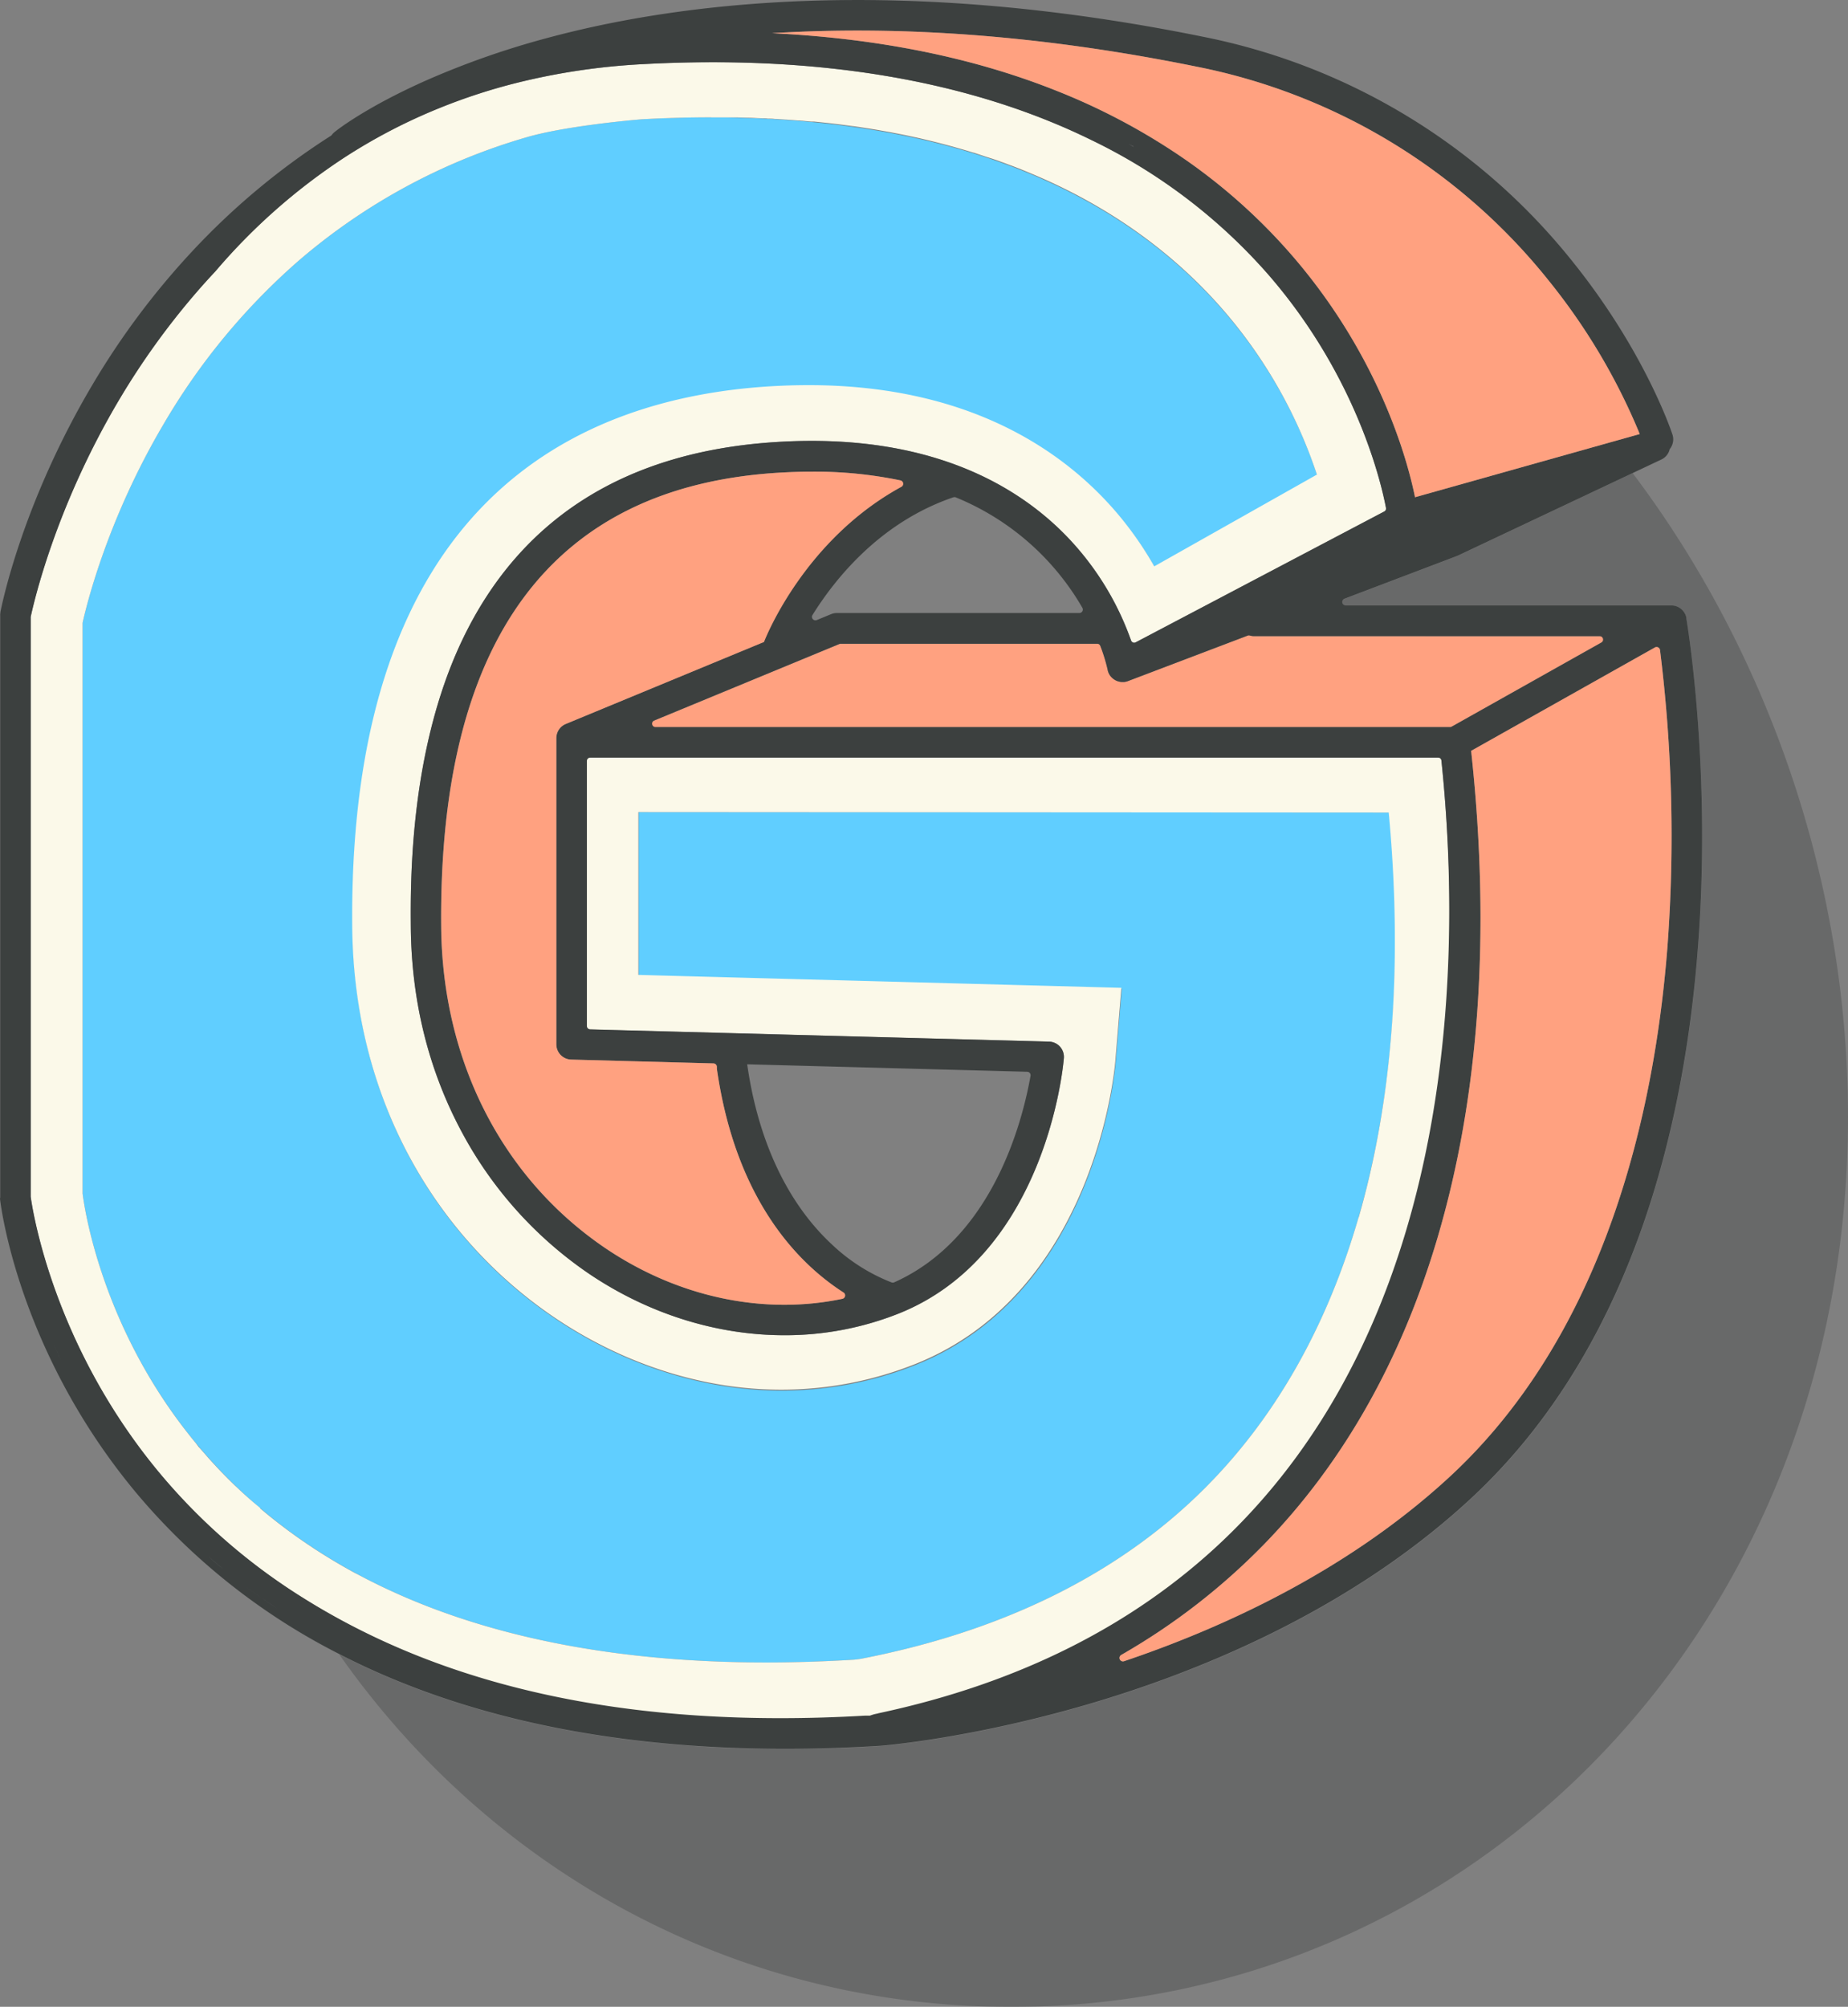 <svg xmlns="http://www.w3.org/2000/svg" viewBox="0 0 604.27 656.17"><rect x="0" y="0" width="604.27" height="656.17" fill="#808080" stroke="none"/><defs><style>.cls-1{isolation:isolate;}.cls-2,.cls-6{fill:#3c403f;}.cls-2{mix-blend-mode:multiply;opacity:0.34;}.cls-3{fill:#ffa180;}.cls-4{fill:#60ceff;}.cls-5{fill:#fbf9e9;}</style></defs><g class="cls-1"><g id="Capa_2" data-name="Capa 2"><polygon class="cls-2" points="485.04 166.7 472.76 172.5 442.18 184.11 464.06 172.6 485.04 166.7"></polygon><path class="cls-2" d="M604.27,365.21c0,166.21-122.48,291-273.58,291-90.06,0-170-44.32-219.8-115.32q9.87,5.1,20.47,9.35c35.86,14.42,77.91,21.68,125.39,21.68q15.27,0,31.29-1c1.18-.1,29.22-2.37,67.09-13.37,35-10.17,85.19-30,125.34-67,24-22.08,42.65-51.06,55.44-86.15,10.16-27.88,16.66-59.68,19.32-94.49,4.35-56.86-3.15-103.63-3.8-107.53,0-.11,0-.22,0-.33l-.09-.37a2.29,2.29,0,0,0-.09-.28,2.47,2.47,0,0,0-.1-.29c0-.09-.08-.19-.13-.29s-.09-.18-.15-.28l-.18-.3-.2-.28-.21-.26a3.83,3.83,0,0,0-.28-.29l-.29-.26a2.51,2.51,0,0,0-.32-.25l-.22-.15-.17-.1c-.13-.08-.27-.15-.41-.22l-.34-.13-.14-.05-.27-.08a3.34,3.34,0,0,0-.43-.1,4.27,4.27,0,0,0-.87-.08H433.86l42.63-16.19.36-.16,57-26.94C577.63,212.67,604.27,287.69,604.27,365.21Z"></path><path class="cls-3" d="M527.37,208l-52.94,29.78H208.66l66-27.28h84.88a58.34,58.34,0,0,1,2.66,8.46.14.14,0,0,0,0,.06,2.34,2.34,0,0,0,.09.38,3,3,0,0,0,.13.39,4.33,4.33,0,0,0,.39.81,4.82,4.82,0,0,0,.8,1c.1.1.21.19.32.28a4.82,4.82,0,0,0,.7.48,3.77,3.77,0,0,0,.57.28,4.22,4.22,0,0,0,.6.2,4.69,4.69,0,0,0,.54.11,3.17,3.17,0,0,0,.53.05h.31l.42,0,.44-.07a4.75,4.75,0,0,0,.86-.25l39.43-15a4.79,4.79,0,0,0,1.7.3Z"></path><path class="cls-4" d="M456.23,306.94c0,33.08-4.06,63.75-12,91.14-10.3,35.63-27.17,65.38-50.15,88.41-28,28.06-65.92,46.87-112.68,55.92l-2,.26c-9.85.6-19.57.91-28.91.91-48.65,0-90.65-8.21-124.81-24.41C99.1,506.56,77.05,489,60.18,467,33.29,432,27.74,396,27,390.25V203.67c1.57-7,8.48-34.42,26.36-64.76A214.39,214.39,0,0,1,97.72,85.19,199.26,199.26,0,0,1,172.13,44.9C183.28,41.6,203,39.56,209.91,39c7.7-.42,15.33-.63,22.68-.63V26.9h0V38.4c42.4,0,79.36,7,109.88,20.88,23.79,10.8,43.83,25.82,59.56,44.64a158.32,158.32,0,0,1,28.71,51.56l-53.18,30a113.14,113.14,0,0,0-11.51-16.62c-16.25-19.45-47.05-42.63-101.56-42.63-4.06,0-8.25.13-12.45.38-63.07,3.85-138,37.63-136.74,176.68.84,93.52,73.37,151.4,140.08,151.4a118.38,118.38,0,0,0,44.14-8.44c58.43-23.37,65-95.67,65.28-98.73l2-24.23-24.3-.65-133.63-3.57V265.53l245.35.15C455.26,276.39,456.24,290.64,456.23,306.94Z"></path><path class="cls-5" d="M471.22,247.75H191.88v88.84l151.15,4a5,5,0,0,1,4.85,5.41c-.22,2.62-5.82,64.21-54,83.5a100.58,100.58,0,0,1-37.37,7.09c-21.78,0-44-6.76-63.57-19.88a130.32,130.32,0,0,1-41.71-46.15c-11-20.32-16.67-43-16.89-67.47-.12-14.24-.51-57.56,16.92-94,19.07-39.84,53.69-61.56,102.91-64.57,52.76-3.23,82,16.51,97.21,33.63a94.12,94.12,0,0,1,18.88,32.47l83.09-43.74c-.9-5.2-8.19-42.16-38.78-77.28a181.84,181.84,0,0,0-57.8-43.86c-39.69-19.46-89.38-27.92-147.07-24.73a216.12,216.12,0,0,0-40.36,6,189.74,189.74,0,0,0-25.65,8.32A182.76,182.76,0,0,0,112,51.91,197.15,197.15,0,0,0,70.4,88.74q-3.5,3.72-6.7,7.46a244.84,244.84,0,0,0-24.45,34C17.91,166,10.86,197.69,10,201.78V391.24c.51,3.81,7.12,48.56,42.49,90.82A196.42,196.42,0,0,0,99,522.43c47.44,29.8,110.13,44.63,185.75,40.18a18.56,18.56,0,0,1,3.59-1.56C480.14,520.26,479.79,328.33,471.22,247.75Zm-27,150.33c-10.3,35.63-27.17,65.38-50.15,88.41-28,28.06-65.92,46.87-112.68,55.92l-2,.26c-9.85.6-19.57.91-28.91.91-48.65,0-90.65-8.21-124.81-24.41-.83-.39-1.66-.79-2.48-1.2l-1.36-.67-1.86-.94-1.67-.87-.34-.18-1.93-1c-.84-.45-1.67-.91-2.5-1.38-1.57-.89-3.13-1.79-4.66-2.71h0c-.77-.46-1.52-.92-2.27-1.39-.5-.3-1-.62-1.49-.93l-.13-.08-.16-.1-1.19-.77c-.49-.31-1-.62-1.44-.94a2.2,2.2,0,0,1-.25-.17c-.65-.42-1.29-.85-1.93-1.29q-2.41-1.63-4.76-3.35c-.85-.61-1.69-1.24-2.52-1.87q-3.89-2.93-7.57-6.05L85,493l-1-.83c-.33-.28-.65-.55-1-.83-1-.87-2-1.75-3-2.64l-.69-.64c-.45-.42-.91-.84-1.35-1.27l-1.08-1a3.57,3.57,0,0,1-.28-.27q-1.41-1.36-2.79-2.76l-.1-.1q-1.17-1.19-2.31-2.4c-.28-.29-.56-.59-.83-.89s-.55-.58-.82-.88h0c-.46-.49-.91-1-1.35-1.49l-.54-.61c-.62-.71-1.24-1.43-1.87-2.14-.32-.37-.63-.74-1-1.1L64,471.84l-1.1-1.35-.39-.48c-.79-1-1.58-2-2.35-3C33.29,432,27.74,396,27,390.25V203.67c1.57-7,8.48-34.42,26.36-64.76A214.39,214.39,0,0,1,97.72,85.19,199.26,199.26,0,0,1,172.13,44.9C183.28,41.6,203,39.56,209.91,39c7.7-.42,15.33-.63,22.68-.63V26.9h0V38.4c1.48,0,2.95,0,4.42,0h1.09l2,0H241l3.43.1c1,0,2,.06,2.93.11l2,.08c.6,0,1.18,0,1.76.1.76,0,1.51,0,2.27.11l.46,0,1,.07,2,.13H257l2.33.17,1.59.13.3,0c.72.05,1.43.11,2.14.18l1.87.17.47,0,.45,0,.64.06,3.93.41,3.73.44,1.77.23,2.66.36.12,0,1.95.28,1.94.3c.94.14,1.88.29,2.81.45.72.11,1.44.24,2.16.37l2.37.42.85.15,2.55.49,1.21.24.89.18.88.18.47.1,1.2.26h0l.49.11c1.13.24,2.25.49,3.36.76s2,.47,3,.72l.28.07c1.1.27,2.2.55,3.28.84h0q1.62.42,3.21.87t2.85.81l1,.3c.84.24,1.68.5,2.51.76l.14,0,3,1c1,.33,2.07.68,3.1,1,.78.26,1.56.53,2.33.81l1.61.58,1.9.71.57.21,2.1.81.91.36,1.74.71,1.56.65,2.57,1.1c.86.37,1.71.75,2.55,1.13,23.79,10.8,43.83,25.82,59.56,44.64a158.32,158.32,0,0,1,28.71,51.56l-53.18,30a113.14,113.14,0,0,0-11.51-16.62c-16.25-19.45-47.05-42.63-101.56-42.63-4.06,0-8.25.13-12.45.38-63.07,3.85-138,37.63-136.74,176.68.84,93.52,73.37,151.4,140.08,151.4a118.38,118.38,0,0,0,44.14-8.44c58.43-23.37,65-95.67,65.28-98.73l2-24.23-24.3-.65-133.63-3.57V265.53l245.35.15c1,10.71,2,25,2,41.26C456.2,340,452.17,370.69,444.26,398.08Zm12.11-236.44h-.32l.36.19A1.16,1.16,0,0,1,456.37,161.64ZM205.88,419.23l.46.24.59.29Zm2.34,1.18h0l.63.3Z"></path><path class="cls-6" d="M51.55,492.6c1,1.14,2.07,2.28,3.15,3.42Q53.08,494.31,51.55,492.6Z"></path><path class="cls-6" d="M551.43,202.36c0-.11,0-.22,0-.33l-.09-.37a2.29,2.29,0,0,0-.09-.28,2.47,2.47,0,0,0-.1-.29c0-.09-.08-.19-.13-.29s-.09-.18-.15-.28l-.18-.3-.2-.28-.21-.26a3.83,3.83,0,0,0-.28-.29l-.29-.26a2.51,2.51,0,0,0-.32-.25l-.22-.15-.17-.1c-.13-.08-.27-.15-.41-.22l-.34-.13-.14-.05-.27-.08a3.34,3.34,0,0,0-.43-.1,4.27,4.27,0,0,0-.87-.08H440a1.14,1.14,0,0,1-.4-2.2l36.66-13.92.59-.25,57-26.92,9.39-4.43a5,5,0,0,0,2.74-3.41h0a5,5,0,0,0,.89-4.74c-.35-1.09-9-27-32.29-56.11A205.93,205.93,0,0,0,393.29,12c-100.48-20.4-172-11-214.38.43a273.62,273.62,0,0,0-39.08,13.66c-19.88,8.77-29.7,16.46-30.31,17a4.68,4.68,0,0,0-1,1,.92.92,0,0,1-.3.29A233.87,233.87,0,0,0,62.86,82.16a252.42,252.42,0,0,0-32.4,43.25C7.63,163.8.78,196.83.13,200.16a.09.09,0,0,1,0,.05,1.64,1.64,0,0,1,0,.18,2.9,2.9,0,0,0-.06.41,3.87,3.87,0,0,0,0,.48V391.52A4.53,4.53,0,0,0,0,392v0c.23,2,5.93,49.71,44.44,96a211.37,211.37,0,0,0,66.42,52.79q9.87,5.1,20.47,9.35c35.86,14.42,77.91,21.68,125.39,21.68q15.27,0,31.29-1c1.18-.1,29.22-2.37,67.09-13.37,35-10.17,85.19-30,125.34-67,24-22.08,42.65-51.06,55.44-86.15,10.16-27.88,16.66-59.68,19.32-94.49C559.58,253,552.08,206.26,551.43,202.36ZM523.05,208a1.13,1.13,0,0,1,.55,2.12L474.69,237.6a1.08,1.08,0,0,1-.55.15H214.37a1.13,1.13,0,0,1-.43-2.18l60.5-25a1.22,1.22,0,0,1,.43-.08h83.87a1.13,1.13,0,0,1,1.06.73,56,56,0,0,1,2.38,7.73.14.14,0,0,0,0,.06,2.34,2.34,0,0,0,.09.38,3,3,0,0,0,.13.39,4.33,4.33,0,0,0,.39.81,4.82,4.82,0,0,0,.8,1c.1.1.21.19.32.28a4.82,4.82,0,0,0,.7.48,3.77,3.77,0,0,0,.57.28,4.22,4.22,0,0,0,.6.2,4.69,4.69,0,0,0,.54.11,3.17,3.17,0,0,0,.53.05h.31l.42,0,.44-.07a4.75,4.75,0,0,0,.86-.25L408,207.81a1.14,1.14,0,0,1,.73,0A4.91,4.91,0,0,0,410,208ZM186.75,346.46l46.54,1.25a1.14,1.14,0,0,1,1.09,1.15c0,.19,0,.38,0,.58,6.21,43.48,27.11,64,41.42,73.18a1.13,1.13,0,0,1-.39,2.06c-25.45,5.34-53.26-.36-77-16.24-34-22.82-53.77-61.24-54.17-105.4-.84-94,36.32-144,110.44-148.48,3.73-.22,7.36-.34,10.92-.34a137.44,137.44,0,0,1,28.77,2.85,1.13,1.13,0,0,1,.31,2.1c-31.58,17.23-44.25,49-44.85,50.52a1.72,1.72,0,0,0-.07.21L185,236.72a5,5,0,0,0-3.09,4.62V341.46A5,5,0,0,0,186.75,346.46ZM244.31,348l91.57,2.44a1.13,1.13,0,0,1,1.09,1.33c-2.71,15.32-12.55,53.22-44.61,67.54a1.17,1.17,0,0,1-.86,0,60.18,60.18,0,0,1-19.82-12.73c-14.35-13.5-23.82-33.76-27.36-58.59A0,0,0,0,0,244.31,348Zm-35.46,72.72-.63-.3h0Zm-1.92-1-.59-.29-.46-.24ZM311.69,162.62a1.16,1.16,0,0,1,.82,0,84.82,84.82,0,0,1,41.41,36.11,1.14,1.14,0,0,1-1,1.71H273.65a5,5,0,0,0-1.91.38l-4.67,1.93a1.14,1.14,0,0,1-1.41-1.64C273.28,188.89,288,170.7,311.69,162.62ZM257,10.6C293.42,8.7,338.2,11,391.3,21.8A196,196,0,0,1,506.54,91.92a202.51,202.51,0,0,1,29.22,49c.15.36.28.7.41,1l-10.08,2.83-5.34,1.5-54.83,15.42-3.23.91c-.05-.27-.11-.54-.17-.84-2.5-11.86-11.66-45.43-40.06-78.24A188.45,188.45,0,0,0,386.4,51.37a209.24,209.24,0,0,0-40.85-21.65c-25-10-53.36-16.13-84.62-18.36q-4.21-.3-8.5-.51C253.93,10.76,255.44,10.67,257,10.6ZM370.73,47.91l-.25,0h0q-.74-.45-1.5-.87ZM17.5,439.36c.8,1.85,1.65,3.74,2.54,5.64C19.14,443.1,18.29,441.21,17.5,439.36ZM68,508.78c1.66,1.45,3.37,2.9,5.12,4.33Q70.46,511,68,508.78Zm12.37,10q2.49,1.85,5.09,3.66C83.68,521.21,82,520,80.33,518.75Zm5.1,3.66q2.61,1.8,5.31,3.57Q88,524.22,85.43,522.41Zm21.92,13.3h0l.72.39Zm179.71,24.52a13.14,13.14,0,0,0-2.64.71l-1.57,0c-75.49,4.4-136.48-8.79-183.86-38.55a196.42,196.42,0,0,1-46.5-40.37c-35.16-42-41.9-86.5-42.48-90.75,0-.05,0-.1,0-.15V201.9a.91.91,0,0,1,0-.23c1-4.51,8.06-36,29.22-71.47a244.84,244.84,0,0,1,24.45-34q3.21-3.74,6.7-7.46A197.15,197.15,0,0,1,112,51.91a182.76,182.76,0,0,1,31.64-16.55A189.74,189.74,0,0,1,169.32,27a216.12,216.12,0,0,1,40.36-6c57.69-3.19,107.38,5.27,147.07,24.73a181.84,181.84,0,0,1,57.8,43.86c29.31,33.64,37.23,69,38.64,76.46a1.14,1.14,0,0,1-.59,1.21l-81.18,42.73a1.13,1.13,0,0,1-1.6-.62,94.32,94.32,0,0,0-18.46-31.23c-15.22-17.12-44.45-36.86-97.21-33.63-49.22,3-83.84,24.73-102.91,64.57-17.43,36.42-17,79.74-16.92,94,.22,24.45,5.9,47.15,16.89,67.47a130.32,130.32,0,0,0,41.71,46.15c19.58,13.12,41.79,19.88,63.57,19.88a100.58,100.58,0,0,0,37.37-7.09c48.2-19.29,53.8-80.88,54-83.5a5,5,0,0,0-4.85-5.41l-150-4a1.14,1.14,0,0,1-1.11-1.14v-86.6a1.14,1.14,0,0,1,1.14-1.13H470.2a1.13,1.13,0,0,1,1.13,1C479.78,329.91,478.08,519.61,287.06,560.23ZM545.25,309.36c-4.08,53-19.81,126.2-71.55,173.81-33.27,30.6-73.85,49.11-106.14,60a1.13,1.13,0,0,1-.91-2.06A213.43,213.43,0,0,0,413.28,505c25.78-26.47,44.85-60.1,56.67-99.95,13.73-46.29,17.49-99.66,11.19-158.62,0-.32-.07-.63-.1-.92l60.08-33.8a1.13,1.13,0,0,1,1.68.84A489.77,489.77,0,0,1,545.25,309.36Z"></path><path class="cls-3" d="M536.17,141.93l-10.08,2.83-5.34,1.5-54.83,15.42-3.23.91c-.05-.27-.11-.54-.17-.84-2.5-11.86-11.66-45.43-40.06-78.24A188.45,188.45,0,0,0,386.4,51.37a209.24,209.24,0,0,0-40.85-21.65c-25-10-53.36-16.13-84.62-18.36q-4.21-.3-8.5-.51c1.5-.09,3-.18,4.54-.25C293.42,8.7,338.2,11,391.3,21.8A196,196,0,0,1,506.54,91.92a202.51,202.51,0,0,1,29.22,49C535.91,141.27,536,141.61,536.17,141.93Z"></path><path class="cls-3" d="M545.25,309.36c-4.08,53-19.81,126.2-71.55,173.81-33.27,30.6-73.85,49.11-106.14,60a1.13,1.13,0,0,1-.91-2.06A213.43,213.43,0,0,0,413.28,505c25.78-26.47,44.85-60.1,56.67-99.95,13.73-46.29,17.49-99.66,11.19-158.62,0-.32-.07-.63-.1-.92l60.08-33.8a1.13,1.13,0,0,1,1.68.84A489.77,489.77,0,0,1,545.25,309.36Z"></path><path class="cls-3" d="M294.76,159.17c-31.58,17.23-44.25,49-44.85,50.52a1.72,1.72,0,0,0-.07.21L185,236.72a5,5,0,0,0-3.09,4.62V341.46a5,5,0,0,0,4.87,5l46.54,1.25a1.14,1.14,0,0,1,1.09,1.15c0,.19,0,.38,0,.58,6.21,43.48,27.11,64,41.42,73.18a1.13,1.13,0,0,1-.39,2.06c-25.45,5.34-53.26-.36-77-16.24-34-22.82-53.77-61.24-54.17-105.4-.84-94,36.32-144,110.44-148.48,3.73-.22,7.36-.34,10.92-.34a137.44,137.44,0,0,1,28.77,2.85A1.13,1.13,0,0,1,294.76,159.17Z"></path></g></g></svg>